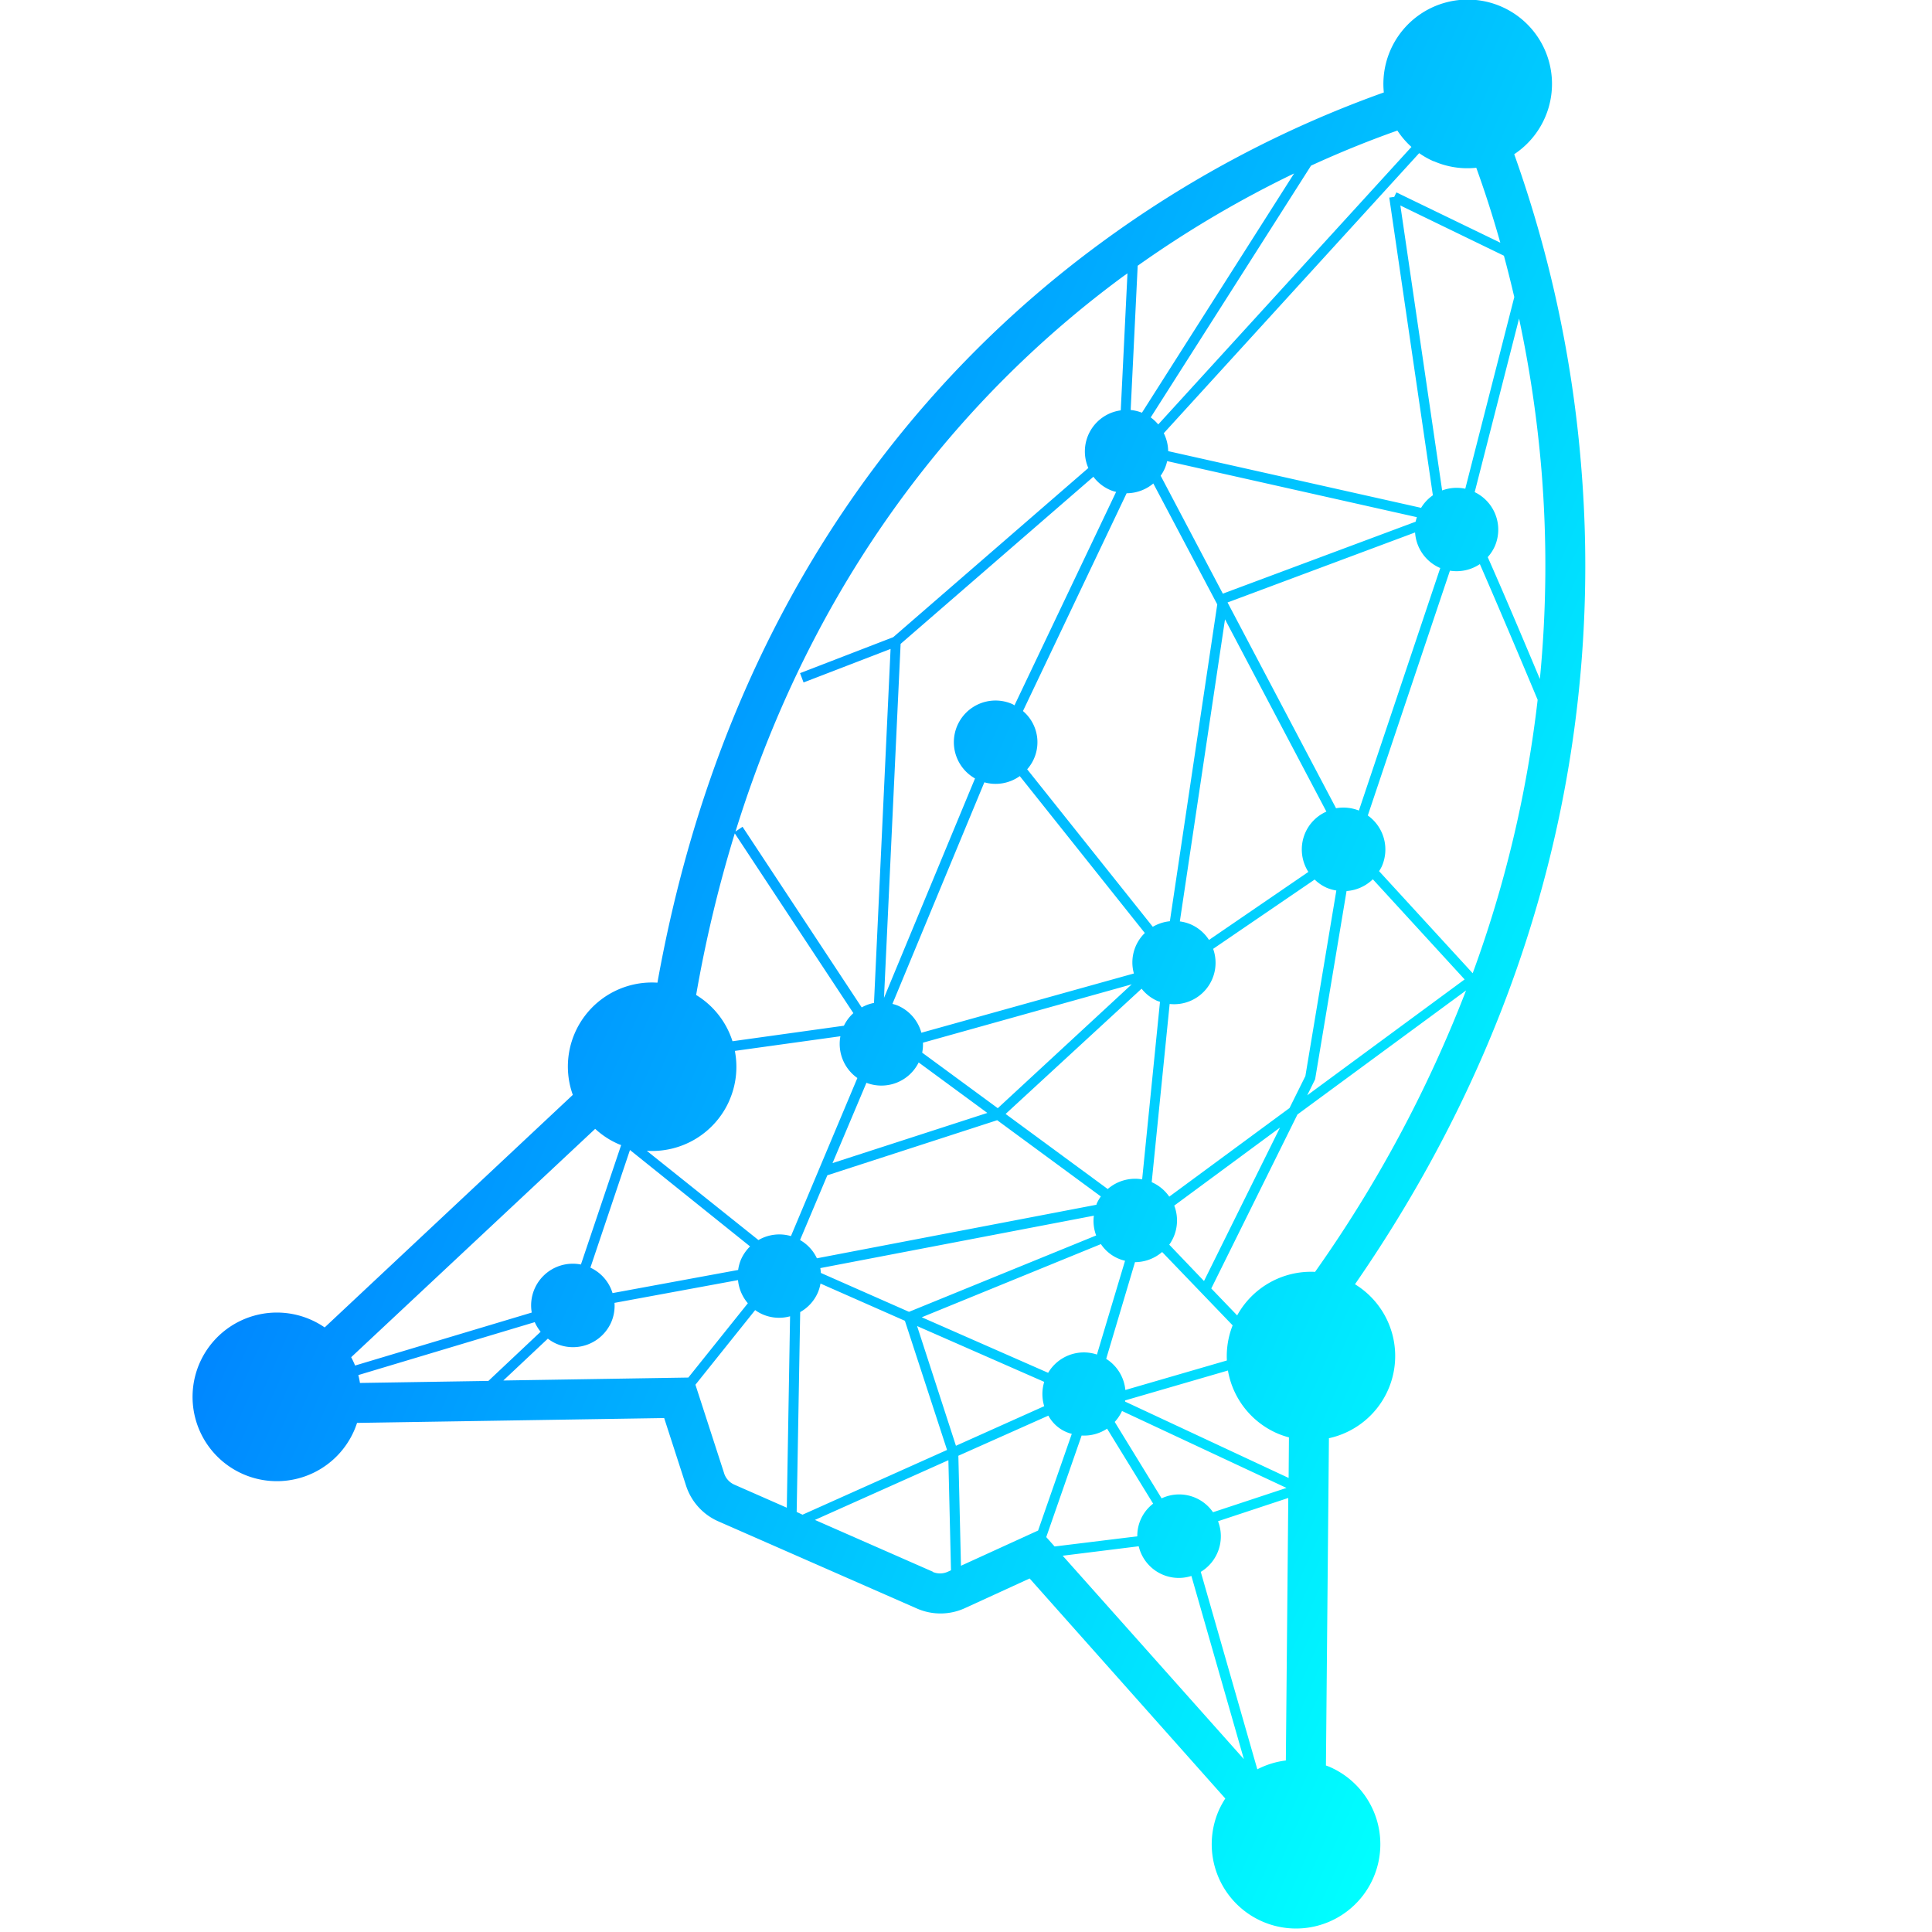 <?xml version="1.0" encoding="UTF-8" standalone="no"?>
<svg
   id="Layer_1"
   data-name="Layer 1"
   viewBox="0 0 550 550"
   version="1.1"
   sodipodi:docname="RT_logo_rocketOnly.svg"
   inkscape:version="1.1.2 (b8e25be8, 2022-02-05)"
   width="550"
   height="550"
   xmlns:inkscape="http://www.inkscape.org/namespaces/inkscape"
   xmlns:sodipodi="http://sodipodi.sourceforge.net/DTD/sodipodi-0.dtd"
   xmlns:xlink="http://www.w3.org/1999/xlink"
   xmlns="http://www.w3.org/2000/svg"
   xmlns:svg="http://www.w3.org/2000/svg">
  <sodipodi:namedview
     id="namedview1126"
     pagecolor="#ffffff"
     bordercolor="#666666"
     borderopacity="1.0"
     inkscape:pageshadow="2"
     inkscape:pageopacity="0.0"
     inkscape:pagecheckerboard="0"
     showgrid="false"
     inkscape:zoom="0.72566051"
     inkscape:cx="426.50798"
     inkscape:cy="432.70923"
     inkscape:window-width="1728"
     inkscape:window-height="990"
     inkscape:window-x="0"
     inkscape:window-y="38"
     inkscape:window-maximized="0"
     inkscape:current-layer="Layer_1" />
  <defs
     id="defs1089">
    <style
       id="style1076">.cls-1{fill:url(#linear-gradient);}.cls-2{fill:url(#linear-gradient-2);}.cls-3{fill:url(#linear-gradient-3);}.cls-4{fill:url(#linear-gradient-4);}.cls-5{fill:url(#linear-gradient-5);}.cls-6{fill:url(#linear-gradient-6);}.cls-7{fill:url(#linear-gradient-7);}</style>
    <linearGradient
       id="linear-gradient"
       y1="559.37"
       x2="383.74"
       y2="559.37"
       gradientUnits="userSpaceOnUse">
      <stop
         offset="0"
         stop-color="#0087ff"
         id="stop1078" />
      <stop
         offset="1"
         stop-color="aqua"
         id="stop1080" />
    </linearGradient>
    <linearGradient
       id="linear-gradient-2"
       x1="1879.71"
       y1="310.64"
       x2="1981.58"
       y2="86.77"
       xlink:href="#linear-gradient" />
    <linearGradient
       id="linear-gradient-3"
       x1="1284.89"
       y1="460.22"
       x2="1340.21"
       y2="338.65"
       xlink:href="#linear-gradient" />
    <linearGradient
       id="linear-gradient-4"
       x1="1788.69"
       y1="607.78"
       x2="1845.48"
       y2="607.78"
       xlink:href="#linear-gradient" />
    <linearGradient
       id="linear-gradient-5"
       x1="1789.81"
       y1="462.95"
       x2="1846.23"
       y2="462.95"
       xlink:href="#linear-gradient" />
    <linearGradient
       id="linear-gradient-6"
       x1="1742.22"
       y1="528.87"
       x2="1888.71"
       y2="528.87"
       xlink:href="#linear-gradient" />
    <linearGradient
       id="linear-gradient-7"
       x1="308.42"
       y1="355.62"
       x2="673.17"
       y2="355.62"
       gradientTransform="rotate(23.71,675.262,-107.834)"
       xlink:href="#linear-gradient" />
    <linearGradient
       id="linear-gradient-3-6"
       x1="1704.01"
       y1="419.53"
       x2="1783.69"
       y2="244.42"
       xlink:href="#linear-gradient-59"
       gradientTransform="translate(-697.49,-167.789)" />
    <linearGradient
       id="linear-gradient-59"
       x1="73.73"
       y1="591.96"
       x2="499.64"
       y2="591.96"
       gradientUnits="userSpaceOnUse">
      <stop
         offset="0"
         stop-color="#0089ff"
         id="stop1054" />
      <stop
         offset="1"
         stop-color="aqua"
         id="stop1056" />
    </linearGradient>
    <linearGradient
       id="linear-gradient-4-5"
       x1="1238.74"
       y1="536.54"
       x2="1282.01"
       y2="441.45"
       xlink:href="#linear-gradient-59"
       gradientTransform="matrix(0.971,0,0,0.886,460.208,-375.679)" />
    <linearGradient
       id="linear-gradient-5-4"
       x1="1632.81"
       y1="651.96"
       x2="1677.23"
       y2="651.96"
       xlink:href="#linear-gradient-59"
       gradientTransform="matrix(0.971,0,0,0.886,460.208,-375.679)" />
    <linearGradient
       id="linear-gradient-6-9"
       x1="1633.69"
       y1="538.67"
       x2="1677.82"
       y2="538.67"
       xlink:href="#linear-gradient-59"
       gradientTransform="matrix(0.971,0,0,0.886,460.208,-375.679)" />
    <linearGradient
       id="linear-gradient-7-1"
       x1="1596.46"
       y1="590.23"
       x2="1711.05"
       y2="590.23"
       xlink:href="#linear-gradient-59"
       gradientTransform="matrix(0.971,0,0,0.886,460.208,-375.679)" />
  </defs>
  <rect
     style="fill:#ffffff;fill-rule:evenodd;stroke-width:0.852;fill-opacity:1"
     id="rect1990"
     width="565.293"
     height="561.926"
     x="-6.815"
     y="-6.126" />
  <path
     class="cls-7"
     d="m 378.526,503 c -0.35,-0.15 -0.71,-0.27 -1.06,-0.4 l 0.85,-93.17 a 23.95,23.95 0 0 0 7.42,-43.83 c 61.53,-89 69.19,-175.34 64.38,-233.06 a 347.11,347.11 0 0 0 -19.05,-88.64 24,24 0 1 0 -37.12,-17.58 314.57,314.57 0 0 0 -80.87,43.07 c -46.92,34.5 -105.94,98.69 -125.92,210.36 a 23.92,23.92 0 0 0 -24.09,31.94 l -70.64,66.2 a 24,24 0 1 0 8.38,29.39 c 0.32,-0.73 0.59,-1.47 0.84,-2.21 l 87.43,-1.38 6.25,19.31 a 16.7,16.7 0 0 0 9.2,10.11 l 56.5,24.8 a 16.66,16.66 0 0 0 13.65,-0.1 l 18.44,-8.45 55.7,62.64 a 24.85,24.85 0 0 0 -1.86,3.41 24,24 0 1 0 31.57,-12.41 z m -80.68,-65.42 10.07,-28.92 a 11.84,11.84 0 0 0 7.25,-1.95 l 13.11,21.35 a 11.52,11.52 0 0 0 -4.51,9.3 l -23.54,2.89 z m -25.71,-26 -11.06,-34.08 36.19,15.89 a 11.82,11.82 0 0 0 0,6.92 z m -45.34,18.84 1,-56.9 a 11.73,11.73 0 0 0 5,-5.49 11.47,11.47 0 0 0 0.78,-2.63 l 24.03,10.6 12,36.77 -41.14,18.43 z m -58.71,-69.59 11.25,-33.45 34.19,27.45 a 12,12 0 0 0 -2.57,3.7 11.83,11.83 0 0 0 -0.82,3 l -35.76,6.59 a 11.75,11.75 0 0 0 -6.27,-7.23 z m 157,-243.34 a 11.83,11.83 0 0 0 -3.21,-0.77 l 2,-41.07 a 308.84,308.84 0 0 1 44.52,-26.27 z m 83.06,-71.61 a 23.79,23.79 0 0 0 12.12,1.88 c 2.15,5.94 4.51,13.08 6.84,21.33 l -29.58,-14.32 -0.62,1.28 -1.41,0.2 12.41,84.75 a 11.81,11.81 0 0 0 -3.35,3.57 l -72,-16.14 a 11.89,11.89 0 0 0 -1.25,-5.11 l 72.7,-79.72 a 23.87,23.87 0 0 0 4.17,2.34 z m 11.06,231.14 -26.61,-29.02 a 11.1,11.1 0 0 0 0.79,-1.39 11.89,11.89 0 0 0 -4,-14.46 l 23.38,-69.69 a 11.91,11.91 0 0 0 8.52,-1.87 c 4.68,10.71 10.9,25.37 16.45,38.63 a 337.45,337.45 0 0 1 -18.5,77.86 z m -44.9,85.05 a 24,24 0 0 0 -22.11,12.4 l -7.37,-7.67 24.53,-49.53 48,-35.31 a 367.86,367.86 0 0 1 -43.02,80.17 z m -8.07,61.51 -20.92,6.92 a 11.7,11.7 0 0 0 -14.63,-3.95 l -13.35,-21.76 a 12,12 0 0 0 2.08,-3.11 z m -103.83,-48.58 51,-20.83 a 11.3,11.3 0 0 0 6.87,4.74 l -8,26.7 a 11.8,11.8 0 0 0 -13.89,5.2 z m -28.72,-12.62 a 13.59,13.59 0 0 0 -0.16,-1.38 l 77.87,-14.92 a 11.78,11.78 0 0 0 0.66,5.63 l -53.28,21.74 z m -26.07,-49.07 a 23.8,23.8 0 0 0 1.58,-14.14 l 30.05,-4.17 a 11.87,11.87 0 0 0 4.83,11.89 l -18.91,45 a 11.8,11.8 0 0 0 -9.25,1.13 l -31.79,-25.41 a 24,24 0 0 0 23.49,-14.27 z m 195.74,-166.08 a 12.42,12.42 0 0 0 -0.36,1.29 l -54.88,20.48 -17.7,-33.57 a 12,12 0 0 0 1.19,-2.1 12.32,12.32 0 0 0 0.66,-2.06 z m 6.51,14.42 h 0.16 l -23.18,69.1 a 11.87,11.87 0 0 0 -6.5,-0.66 l -30.89,-58.58 v 0 l 53.39,-19.93 a 11.84,11.84 0 0 0 7.02,10.07 z m -77,192.69 a 13,13 0 0 0 1.21,-2.13 11.84,11.84 0 0 0 0.21,-9 l 30.1,-22.21 -21.63,43.68 z m -86.21,-46.09 a 11.84,11.84 0 0 0 14.87,-5.79 l 19.55,14.37 -44.07,14.28 z m 15.87,-8.58 a 11.88,11.88 0 0 0 0.22,-2.84 l 59.43,-16.61 -38.13,35.26 z m 109.93,-51.45 -28.28,19.36 a 11.81,11.81 0 0 0 -5.19,-4.43 11.68,11.68 0 0 0 -3.11,-0.84 l 12.86,-86 28.86,54.74 a 11.73,11.73 0 0 0 -6,6 11.88,11.88 0 0 0 0.87,11.17 z m -47.47,33.24 a 11.75,11.75 0 0 0 4.44,3.46 7.46,7.46 0 0 0 0.8,0.26 l -5.08,50.56 a 11.89,11.89 0 0 0 -9.8,2.75 l -29.07,-21.37 z m 7.88,59.2 a 11.87,11.87 0 0 0 -5,-4.12 v 0 l 5.11,-50.73 a 11.79,11.79 0 0 0 12.38,-15.69 l 28.9,-19.73 a 11.85,11.85 0 0 0 3.41,2.33 12.16,12.16 0 0 0 2.76,0.79 l -8.81,52.82 -4.52,9.11 z m 50.47,-87 a 11.89,11.89 0 0 0 7.48,-3.35 l 26.13,28.51 -44.81,33 2.25,-4.56 z m -55,-116 18.19,34.4 -13.49,90.2 a 11.9,11.9 0 0 0 -4.86,1.58 l -35.76,-44.84 a 11.62,11.62 0 0 0 -1.2,-16.58 l 29.51,-62 a 11.9,11.9 0 0 0 7.62,-2.8 z m -38,83.31 35.57,44.64 a 11.67,11.67 0 0 0 -3.11,11.52 l -60.5,16.87 a 11.81,11.81 0 0 0 -6.61,-7.68 10.69,10.69 0 0 0 -1.63,-0.53 l 26.17,-63.08 a 11.85,11.85 0 0 0 10.1,-1.78 z m -54.81,113.61 48.35,-15.68 29.51,21.7 a 11.65,11.65 0 0 0 -1.15,2 c -0.06,0.12 -0.07,0.25 -0.12,0.37 l -79.56,15.24 a 11.74,11.74 0 0 0 -4.8,-5.2 z m 79.38,52.27 8.2,-27.54 a 11.92,11.92 0 0 0 7.73,-2.89 l 20.07,20.88 a 23.94,23.94 0 0 0 -1.64,10 l -28.9,8.4 a 11.82,11.82 0 0 0 -5.43,-8.85 z m 95.64,-247.24 -11.89,-81.11 29.48,14.3 q 1.51,5.6 2.95,11.77 l -13.95,54.56 a 11.88,11.88 0 0 0 -6.56,0.48 z m -94.64,-0.17 a 10.26,10.26 0 0 0 1.83,0.59 l -28.93,60.76 c -0.22,-0.12 -0.42,-0.27 -0.65,-0.37 a 11.86,11.86 0 0 0 -10.59,21.19 l -25.91,62.46 4.73,-100.77 54.88,-47.58 a 11.7,11.7 0 0 0 4.67,3.72 z m -75.66,152.56 -31.72,4.42 a 23.89,23.89 0 0 0 -10.35,-13.17 374.12,374.12 0 0 1 11,-46 l 33.76,51.17 a 11.65,11.65 0 0 0 -2.69,3.58 z m 83.92,148.19 a 11.73,11.73 0 0 0 15,8.45 l 14.94,52.15 -51.58,-57.91 z m 33.76,63.47 -16.09,-56.18 a 11.84,11.84 0 0 0 4.91,-14.42 l 20,-6.62 -0.69,74.73 a 24.13,24.13 0 0 0 -8.13,2.52 z m 8.92,-82.92 -46.56,-21.74 c 0,-0.11 0,-0.22 0,-0.33 l 29.28,-8.51 a 24,24 0 0 0 14,17.87 23.56,23.56 0 0 0 3.37,1.16 z m 71.52,-227.45 q -9.34,-22.29 -14.84,-34.69 a 12.1,12.1 0 0 0 2,-3.06 11.86,11.86 0 0 0 -5.71,-15.44 l 12.63,-49.41 a 342.59,342.59 0 0 1 6.39,43.31 334.11,334.11 0 0 1 -0.47,59.32 z m -40.56,-156.12 a 24,24 0 0 0 4,4.66 l -72.08,79 a 12.08,12.08 0 0 0 -2.14,-2 l 45.64,-71.68 c 9.3,-4.27 17.67,-7.54 24.58,-9.98 z m -78.37,41.74 c 0.51,-0.38 1,-0.72 1.53,-1.09 l -1.91,39 a 11.8,11.8 0 0 0 -9.23,16.41 l -55.54,48.16 -26.53,10.24 1,2.65 24.77,-9.54 -4.72,100.77 a 11.88,11.88 0 0 0 -3.5,1.28 l -33.92,-51.42 -2,1.34 c 24.92,-80.43 71.69,-129.5 110.05,-157.8 z m -150,242.45 a 23.81,23.81 0 0 0 6.56,4.3 c 0.27,0.12 0.55,0.21 0.83,0.32 l -11.45,34 a 11.87,11.87 0 0 0 -14,13.68 l -50.29,15.08 a 25.55,25.55 0 0 0 -1.11,-2.37 z m -67.45,70.1 50.25,-15.07 a 11.63,11.63 0 0 0 1.67,2.73 l -14.87,14 -36.57,0.58 c -0.11,-0.77 -0.27,-1.51 -0.46,-2.24 z m 41.3,1.54 12.68,-11.92 a 11.49,11.49 0 0 0 2.37,1.43 11.89,11.89 0 0 0 15.67,-6.11 11.77,11.77 0 0 0 0.93,-5.5 l 35.16,-6.48 a 11.87,11.87 0 0 0 2.8,6.59 l -16.94,21.15 z m 62.87,26.44 -8.18,-25.24 17,-21.24 a 11.55,11.55 0 0 0 2.12,1.21 11.77,11.77 0 0 0 7.82,0.55 l -0.93,54.49 -14.93,-6.56 a 5.31,5.31 0 0 1 -2.9,-3.18 z m 59.41,28 -33.58,-14.75 38,-17 0.74,31.34 -0.82,0.37 a 5.29,5.29 0 0 1 -4.38,0.09 z m 8,-1.7 -0.74,-31.32 25.62,-11.42 a 10.47,10.47 0 0 0 6.67,5.19 l -9.59,27.52 z"
     id="path1123"
     style="fill:url(#linear-gradient-7)" />
</svg>
